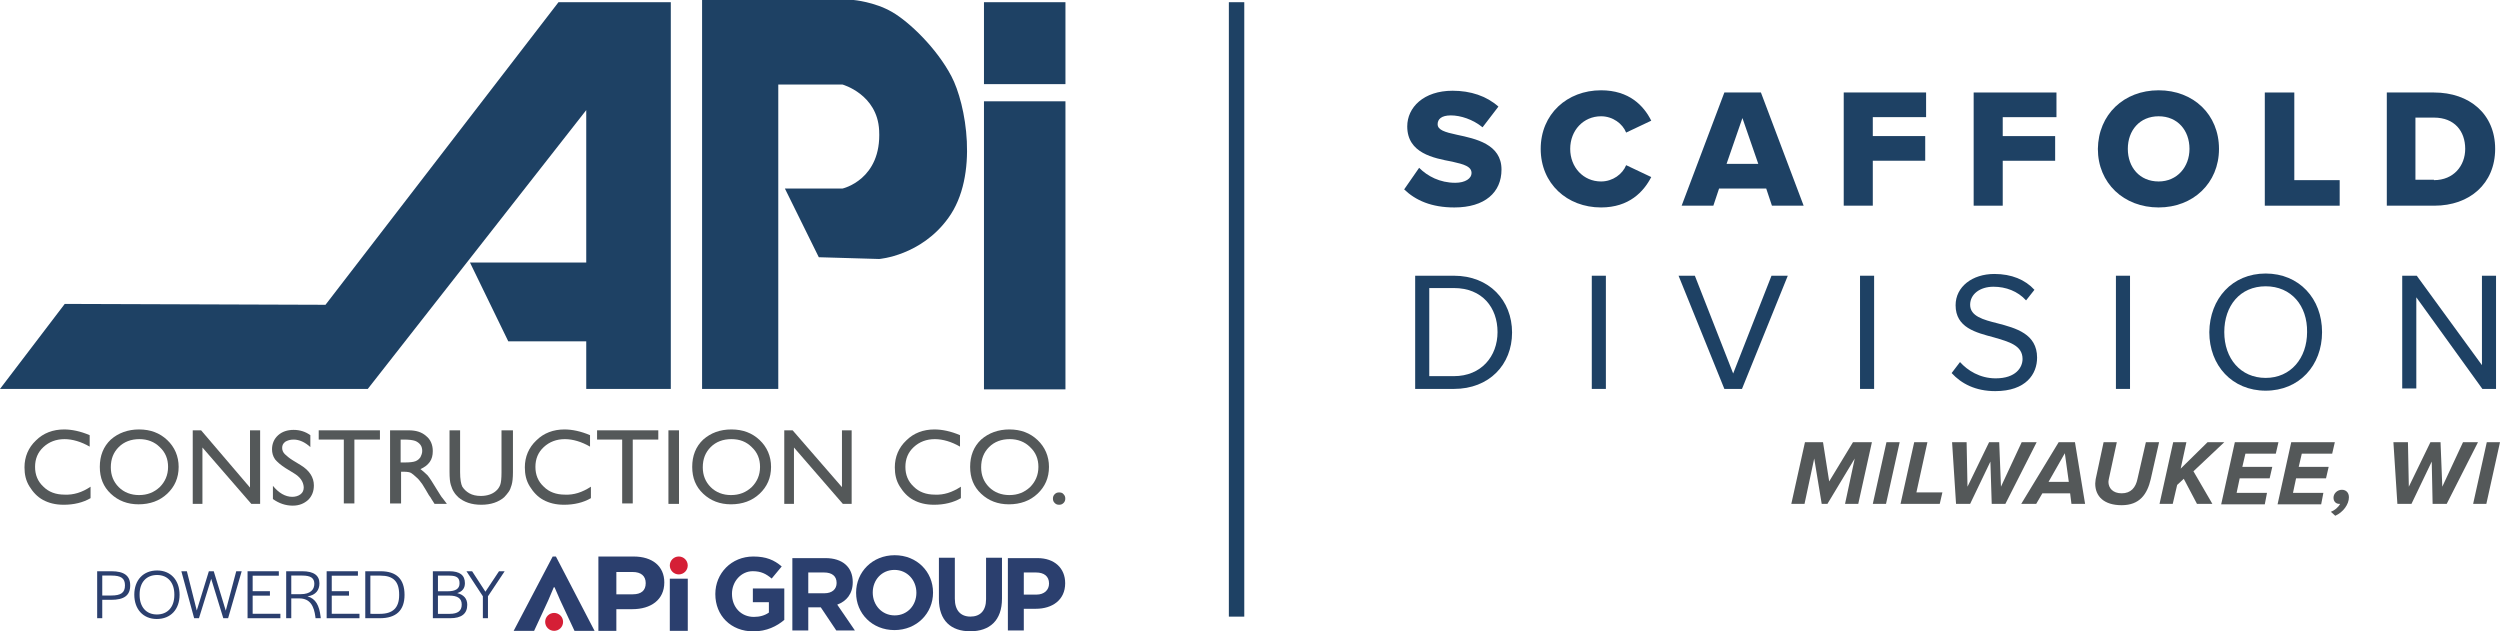 <svg version="1.1" xmlns="http://www.w3.org/2000/svg" xmlns:xlink="http://www.w3.org/1999/xlink" x="0px" y="0px"
	 viewBox="0 0 567.6 143.349" enable-background="new 0 0 567.6 143.349" xml:space="preserve">
<g id="Layer_1">
	<rect x="223.4" y="0.5" fill="#1E4164" width="18.5" height="18.6"/>
	<rect x="223.4" y="23" fill="#1E4164" width="18.5" height="65.4"/>
	<path fill="#1E4164" d="M159.5,88.3h17.2V19.2h14.6c0,0,7.9,2.2,8.3,10.4c0.6,11.2-8.3,13.2-8.3,13.2h-13.1l7.7,15.6l13.7,0.4
		c0,0,9.5-0.7,15.7-9.3c7-9.6,4-26,0.7-32.2C212.7,11,206.5,5,202.5,2.7S193.8,0,193.8,0h-34.4v88.3H159.5z"/>
	<polygon fill="#1E4164" points="126.8,0.5 152.3,0.5 152.3,88.3 133.1,88.3 133.1,77.5 115.4,77.5 106.7,59.6 133.1,59.6 133.1,25 
		83.5,88.3 0,88.3 14.7,69 73.9,69.2 	"/>
	<rect x="279" y="0.5" fill="#1E4164" width="3.5" height="139.5"/>
	<g>
		<path fill="#545859" d="M20.56,110.5v2.6c-1.7,1-3.8,1.5-6.1,1.5c-1.9,0-3.4-0.4-4.7-1.1c-1.3-0.7-2.3-1.8-3.1-3.1
			c-0.8-1.3-1.1-2.7-1.1-4.3c0-2.4,0.9-4.5,2.6-6.1c1.7-1.7,3.9-2.5,6.4-2.5c1.7,0,3.7,0.4,5.8,1.3v2.6c-1.9-1.1-3.9-1.7-5.7-1.7
			c-1.9,0-3.5,0.6-4.8,1.8c-1.3,1.2-1.9,2.7-1.9,4.5s0.6,3.3,1.9,4.5c1.2,1.2,2.8,1.8,4.8,1.8C16.66,112.4,18.66,111.8,20.56,110.5z
			"/>
		<path fill="#545859" d="M31.56,97.5c2.6,0,4.7,0.8,6.4,2.4s2.6,3.7,2.6,6.1c0,2.5-0.9,4.5-2.6,6.1c-1.7,1.6-3.9,2.4-6.5,2.4
			c-2.5,0-4.6-0.8-6.3-2.4c-1.7-1.6-2.5-3.6-2.5-6.1s0.8-4.6,2.5-6.2C26.86,98.3,29.06,97.5,31.56,97.5z M31.66,99.7
			c-1.9,0-3.5,0.6-4.7,1.8c-1.2,1.2-1.8,2.7-1.8,4.6c0,1.8,0.6,3.3,1.8,4.5c1.2,1.2,2.8,1.8,4.6,1.8c1.9,0,3.4-0.6,4.7-1.8
			c1.2-1.2,1.9-2.7,1.9-4.6c0-1.8-0.6-3.3-1.9-4.5C35.06,100.3,33.46,99.7,31.66,99.7z"/>
		<path fill="#545859" d="M56.76,97.7h2.3v16.7h-2l-11.1-12.8v12.8h-2.2V97.7h1.9l11.1,13V97.7z"/>
		<path fill="#545859" d="M66.66,107.4l-1.8-1.1c-1.1-0.7-1.9-1.4-2.4-2c-0.5-0.7-0.7-1.5-0.7-2.3c0-1.3,0.5-2.4,1.4-3.2
			c0.9-0.8,2.1-1.2,3.5-1.2s2.7,0.4,3.8,1.2v2.7c-1.2-1.1-2.5-1.7-3.8-1.7c-0.8,0-1.4,0.2-1.9,0.5c-0.5,0.4-0.7,0.8-0.7,1.4
			c0,0.5,0.2,1,0.6,1.4s1,0.9,1.8,1.4l1.8,1.1c2,1.2,3,2.8,3,4.6c0,1.3-0.4,2.4-1.3,3.3c-0.9,0.8-2,1.3-3.5,1.3
			c-1.6,0-3.1-0.5-4.5-1.5v-3c1.3,1.6,2.8,2.5,4.4,2.5c0.7,0,1.4-0.2,1.9-0.6c0.5-0.4,0.7-0.9,0.7-1.6
			C68.86,109.3,68.16,108.3,66.66,107.4z"/>
		<path fill="#545859" d="M72.36,97.7h13.9v2.1h-5.8v14.5h-2.4V99.8h-5.7V97.7z"/>
		<path fill="#545859" d="M88.56,114.4V97.7h4.2c1.7,0,3,0.4,4,1.3c1,0.8,1.5,2,1.5,3.4c0,1-0.2,1.8-0.7,2.5s-1.2,1.2-2.1,1.6
			c0.5,0.4,1,0.8,1.6,1.4c0.5,0.6,1.2,1.7,2.1,3.2c0.6,0.9,1,1.7,1.4,2.1l0.9,1.2h-2.8l-0.7-1.1c0,0-0.1-0.1-0.1-0.2l-0.5-0.7
			l-0.7-1.2l-0.8-1.3c-0.5-0.7-0.9-1.2-1.4-1.6c-0.4-0.4-0.8-0.7-1.1-0.9c-0.3-0.2-0.9-0.3-1.7-0.3h-0.6v7.2h-2.5V114.4z
			 M91.66,99.8h-0.7v5.2h0.9c1.2,0,2-0.1,2.5-0.3c0.5-0.2,0.8-0.5,1.1-0.9c0.2-0.4,0.4-0.9,0.4-1.4s-0.1-1-0.4-1.4s-0.7-0.7-1.2-0.9
			C93.66,99.9,92.86,99.8,91.66,99.8z"/>
		<path fill="#545859" d="M114.06,97.7h2.4v9.5c0,1.3-0.1,2.2-0.3,2.9c-0.2,0.7-0.4,1.2-0.7,1.6c-0.3,0.4-0.6,0.8-1,1.2
			c-1.3,1.1-3,1.7-5.2,1.7s-3.9-0.6-5.2-1.7c-0.4-0.4-0.7-0.7-1-1.2c-0.3-0.4-0.5-1-0.7-1.6c-0.2-0.6-0.3-1.6-0.3-3v-9.4h2.4v9.5
			c0,1.6,0.2,2.7,0.5,3.3c0.4,0.6,0.9,1.1,1.6,1.5s1.6,0.6,2.6,0.6c1.4,0,2.6-0.4,3.4-1.1c0.5-0.4,0.8-0.9,1-1.4s0.3-1.5,0.3-2.8
			v-9.6H114.06z"/>
		<path fill="#545859" d="M134.16,110.5v2.6c-1.7,1-3.8,1.5-6.1,1.5c-1.9,0-3.4-0.4-4.7-1.1c-1.3-0.7-2.3-1.8-3.1-3.1
			c-0.8-1.3-1.1-2.7-1.1-4.3c0-2.4,0.9-4.5,2.6-6.1c1.7-1.7,3.9-2.5,6.4-2.5c1.7,0,3.7,0.4,5.8,1.3v2.6c-1.9-1.1-3.9-1.7-5.7-1.7
			c-1.9,0-3.5,0.6-4.8,1.8c-1.3,1.2-1.9,2.7-1.9,4.5s0.6,3.3,1.9,4.5c1.2,1.2,2.8,1.8,4.8,1.8
			C130.26,112.4,132.16,111.8,134.16,110.5z"/>
		<path fill="#545859" d="M135.56,97.7h13.9v2.1h-5.8v14.5h-2.4V99.8h-5.7V97.7z"/>
		<path fill="#545859" d="M151.76,97.7h2.4v16.7h-2.4V97.7z"/>
		<path fill="#545859" d="M166.06,97.5c2.6,0,4.7,0.8,6.4,2.4s2.6,3.7,2.6,6.1c0,2.5-0.9,4.5-2.6,6.1c-1.7,1.6-3.9,2.4-6.5,2.4
			c-2.5,0-4.6-0.8-6.3-2.4c-1.7-1.6-2.5-3.6-2.5-6.1s0.8-4.6,2.5-6.2C161.36,98.3,163.46,97.5,166.06,97.5z M166.06,99.7
			c-1.9,0-3.5,0.6-4.7,1.8c-1.2,1.2-1.8,2.7-1.8,4.6c0,1.8,0.6,3.3,1.8,4.5c1.2,1.2,2.8,1.8,4.6,1.8c1.9,0,3.4-0.6,4.7-1.8
			c1.2-1.2,1.9-2.7,1.9-4.6c0-1.8-0.6-3.3-1.9-4.5C169.46,100.3,167.96,99.7,166.06,99.7z"/>
		<path fill="#545859" d="M191.16,97.7h2.2v16.7h-2l-11.1-12.8v12.8h-2.2V97.7h1.9l11.2,12.9L191.16,97.7L191.16,97.7z"/>
		<path fill="#545859" d="M218.16,110.5v2.6c-1.7,1-3.8,1.5-6.1,1.5c-1.9,0-3.4-0.4-4.7-1.1c-1.3-0.7-2.3-1.8-3.1-3.1
			s-1.1-2.7-1.1-4.3c0-2.4,0.9-4.5,2.6-6.1c1.7-1.7,3.9-2.5,6.4-2.5c1.7,0,3.7,0.4,5.8,1.3v2.6c-1.9-1.1-3.9-1.7-5.7-1.7
			c-1.9,0-3.5,0.6-4.8,1.8c-1.3,1.2-1.9,2.7-1.9,4.5s0.6,3.3,1.9,4.5c1.2,1.2,2.8,1.8,4.8,1.8
			C214.26,112.4,216.16,111.8,218.16,110.5z"/>
		<path fill="#545859" d="M229.16,97.5c2.6,0,4.7,0.8,6.4,2.4s2.6,3.7,2.6,6.1c0,2.5-0.9,4.5-2.6,6.1c-1.7,1.6-3.9,2.4-6.5,2.4
			c-2.5,0-4.6-0.8-6.3-2.4c-1.7-1.6-2.5-3.6-2.5-6.1s0.8-4.6,2.5-6.2C224.46,98.3,226.66,97.5,229.16,97.5z M229.26,99.7
			c-1.9,0-3.5,0.6-4.7,1.8c-1.2,1.2-1.8,2.7-1.8,4.6c0,1.8,0.6,3.3,1.8,4.5c1.2,1.2,2.8,1.8,4.6,1.8c1.9,0,3.4-0.6,4.7-1.8
			c1.2-1.2,1.9-2.7,1.9-4.6c0-1.8-0.6-3.3-1.9-4.5C232.66,100.3,231.06,99.7,229.26,99.7z"/>
		<path fill="#545859" d="M240.46,111.8c0.4,0,0.8,0.1,1,0.4c0.3,0.3,0.4,0.6,0.4,1s-0.1,0.7-0.4,1c-0.3,0.3-0.6,0.4-1,0.4
			s-0.7-0.1-1-0.4c-0.3-0.3-0.4-0.6-0.4-1s0.1-0.7,0.4-1C239.76,111.9,240.06,111.8,240.46,111.8z"/>
	</g>
	<g>
		<path fill="#1E4164" d="M322.2,38.1c1.9,1.9,4.7,3.4,8.2,3.4c2.3,0,3.7-1,3.7-2.2c0-1.5-1.7-2-4.4-2.6c-4.2-0.8-10.2-1.9-10.2-8
			c0-4.3,3.7-8.1,10.3-8.1c4.1,0,7.7,1.2,10.4,3.6l-3.6,4.7c-2.2-1.8-5-2.7-7.2-2.7s-3,0.9-3,2c0,1.3,1.6,1.8,4.4,2.4
			c4.2,0.9,10.1,2.1,10.1,7.9c0,5.2-3.8,8.6-10.7,8.6c-5.2,0-8.8-1.6-11.4-4.1L322.2,38.1z"/>
		<path fill="#1E4164" d="M349.8,33.8c0-7.9,6-13.3,13.7-13.3c6.4,0,9.7,3.5,11.4,6.9l-5.7,2.7c-0.8-2-3-3.7-5.7-3.7
			c-4,0-7,3.2-7,7.4c0,4.2,3,7.4,7,7.4c2.7,0,4.9-1.7,5.7-3.7l5.7,2.7c-1.7,3.3-5,6.9-11.4,6.9C355.8,47.1,349.8,41.7,349.8,33.8z"
			/>
		<path fill="#1E4164" d="M401,42.8h-10.7l-1.3,3.9h-7.2l9.7-25.7h8.3l9.7,25.7h-7.2L401,42.8z M392,37.2h7.2l-3.6-10.4L392,37.2z"
			/>
		<path fill="#1E4164" d="M418.5,21h18.8v5.6h-12.1v4.3h11.9v5.6h-11.9v10.2h-6.6V21H418.5z"/>
		<path fill="#1E4164" d="M448.1,21h18.8v5.6h-12.2v4.3h11.9v5.6h-11.9v10.2h-6.6L448.1,21L448.1,21z"/>
		<path fill="#1E4164" d="M490.1,20.5c7.9,0,13.7,5.5,13.7,13.3s-5.9,13.3-13.7,13.3c-7.9,0-13.8-5.5-13.8-13.3
			C476.4,26,482.2,20.5,490.1,20.5z M490.1,26.4c-4.3,0-7,3.2-7,7.4c0,4.2,2.7,7.4,7,7.4c4.2,0,7-3.3,7-7.4
			C497.1,29.6,494.4,26.4,490.1,26.4z"/>
		<path fill="#1E4164" d="M514.3,21h6.6v19.9h10.3v5.8h-17V21H514.3z"/>
		<path fill="#1E4164" d="M541.8,21h10.8c8.1,0,13.9,4.9,13.9,12.8s-5.8,12.9-13.8,12.9h-10.8V21H541.8z M552.6,40.9
			c4.5,0,7.1-3.3,7.1-7.1c0-4-2.4-7.1-7.1-7.1h-4.2v14.1h4.2V40.9z"/>
	</g>
	<g>
		<path fill="#1E4164" d="M321.3,62.6h8.8c8,0,13.2,5.6,13.2,12.9s-5.2,12.8-13.2,12.8h-8.8V62.6z M330.1,85.4c6.2,0,9.9-4.5,9.9-10
			c0-5.6-3.5-10-9.9-10h-5.6v20H330.1z"/>
		<path fill="#1E4164" d="M361.4,62.6h3.2v25.7h-3.2V62.6z"/>
		<path fill="#1E4164" d="M381.1,62.6h3.7l8.7,22.2l8.7-22.2h3.7l-10.4,25.7h-4L381.1,62.6z"/>
		<path fill="#1E4164" d="M422.3,62.6h3.2v25.7h-3.2V62.6z"/>
		<path fill="#1E4164" d="M445,82.2c1.7,1.9,4.5,3.7,8.1,3.7c4.6,0,6.1-2.5,6.1-4.4c0-3.1-3.1-3.9-6.5-4.9c-4.1-1.1-8.7-2.2-8.7-7.3
			c0-4.2,3.8-7.1,8.8-7.1c3.9,0,7,1.3,9.1,3.6l-1.9,2.4c-1.9-2.1-4.6-3.1-7.4-3.1c-3.1,0-5.3,1.7-5.3,4.1c0,2.6,3,3.4,6.2,4.2
			c4.2,1.1,9,2.4,9,7.8c0,3.7-2.5,7.6-9.5,7.6c-4.5,0-7.7-1.7-9.9-4.1L445,82.2z"/>
		<path fill="#1E4164" d="M480.4,62.6h3.2v25.7h-3.2V62.6z"/>
		<path fill="#1E4164" d="M514.4,62.1c7.6,0,12.8,5.7,12.8,13.3c0,7.6-5.2,13.3-12.8,13.3c-7.6,0-12.8-5.7-12.8-13.3
			C501.7,67.8,506.8,62.1,514.4,62.1z M514.4,65c-5.8,0-9.4,4.4-9.4,10.4s3.7,10.4,9.4,10.4s9.4-4.5,9.4-10.4
			C523.9,69.4,520.2,65,514.4,65z"/>
		<path fill="#1E4164" d="M548.6,67.5v20.7h-3.2V62.6h3.3l14.8,20.3V62.6h3.2v25.7h-3.1L548.6,67.5z"/>
	</g>
	<g>
		<path fill="#545859" d="M421.1,104.1l-6.2,10.3h-1.3l-1.7-10.3l-2.2,10.3h-3l3.1-14h4.1l1.4,8.9l5.4-8.9h4.3l-3.1,14h-3
			L421.1,104.1z"/>
		<path fill="#545859" d="M428.3,100.4h3l-3.1,14h-3L428.3,100.4z"/>
		<path fill="#545859" d="M434.6,100.4h3l-2.5,11.4h5.9l-0.6,2.6h-8.9L434.6,100.4z"/>
		<path fill="#545859" d="M451.9,104.8l-4.6,9.6h-3.2l-0.9-14h3.3l0.2,10.1l4.9-10.1h2.3l0.4,10.1l4.7-10.1h3.4l-7.1,14h-3.1
			L451.9,104.8z"/>
		<path fill="#545859" d="M470,112h-6.3l-1.4,2.4h-3.4l8.5-14h3.7l2.3,14h-3.1L470,112z M465.1,109.4h4.6l-0.9-6.5L465.1,109.4z"/>
		<path fill="#545859" d="M475.8,108.8l1.8-8.4h3l-1.8,8.3c0,0.1-0.1,0.4-0.1,0.7c0,1.4,1,2.6,3,2.6c2.1,0,3.2-1.3,3.6-3.3l1.9-8.3
			h3l-1.9,8.4c-0.8,3.4-2.5,5.9-6.6,5.9c-4,0-6-2-6-4.9C475.7,109.5,475.8,109,475.8,108.8z"/>
		<path fill="#545859" d="M495.8,108.7l-1.5,1.4l-1,4.3h-3l3.1-14h3l-1.3,6l6.1-6h3.8l-7,6.6l4.3,7.4h-3.5L495.8,108.7z"/>
		<path fill="#545859" d="M507.4,100.4h9.9l-0.6,2.6h-6.9l-0.7,3h6.8l-0.6,2.6h-6.8l-0.7,3.3h6.9l-0.5,2.6h-9.9L507.4,100.4z"/>
		<path fill="#545859" d="M520.2,100.4h9.9l-0.6,2.6h-6.9l-0.7,3h6.8l-0.6,2.6h-6.8l-0.7,3.3h6.9l-0.5,2.6h-9.9L520.2,100.4z"/>
		<path fill="#545859" d="M529.2,116.2c0.8-0.3,1.7-1,2.1-1.8h-0.2c-0.7,0-1.3-0.5-1.3-1.4c0-1,0.9-1.8,1.9-1.8
			c0.9,0,1.6,0.6,1.6,1.7c0,1.6-1.3,3.4-3.1,4.2L529.2,116.2z"/>
		<path fill="#545859" d="M552.1,104.8l-4.6,9.6h-3.2l-0.9-14h3.3l0.2,10.1l4.9-10.1h2.3l0.4,10.1l4.7-10.1h3.4l-7.1,14h-3.2
			L552.1,104.8z"/>
		<path fill="#545859" d="M564.6,100.4h3l-3.1,14h-3L564.6,100.4z"/>
	</g>
</g>
<g id="Layer_2">
	<g id="Layer_4_00000170259765929270163320000006349302193220713388_">
		<g>
			<g>
				<path fill="#2B3F6E" d="M150.824,132.23c0,3.966-3.066,6.076-7.258,6.076h-3.629v4.923h-4.078v-16.878h7.989
					C148.123,126.351,150.824,128.545,150.824,132.23z M143.651,129.866h-3.713v5.064h3.741c1.885,0,2.925-0.844,2.925-2.532
					C146.605,130.767,145.536,129.866,143.651,129.866z"/>
			</g>
			<g>
				<path fill="#2B3F6E" d="M125.737,133.326l-1.266,2.982l-3.207,6.92h-4.642l8.861-16.878h0.731l8.776,16.878h-4.557l-3.235-6.92
					l-1.294-2.982H125.737z"/>
			</g>
			<g>
				<path fill="#2B3F6E" d="M152.073,143.228v-11.843h4.079v11.843H152.073z"/>
			</g>
			<g>
				<circle fill="#D51F36" cx="154.108" cy="128.382" r="2.035"/>
			</g>
			<g>
				<circle fill="#D51F36" cx="125.808" cy="141.193" r="2.035"/>
			</g>
			<g>
				<path fill="#2B3F6E" d="M171.048,143.349c-5.118,0-8.64-3.592-8.64-8.452v-0.047c0-4.672,3.639-8.499,8.616-8.499
					c2.958,0,4.743,0.798,6.456,2.254l-2.277,2.747c-1.268-1.056-2.395-1.667-4.296-1.667c-2.629,0-4.719,2.324-4.719,5.118v0.047
					c0,3.005,2.066,5.212,4.977,5.212c1.315,0,2.489-0.329,3.404-0.986v-2.348h-3.639v-3.122h7.137v7.137
					C176.377,142.175,174.053,143.349,171.048,143.349z"/>
			</g>
			<g>
				<path fill="#2B3F6E" d="M189.873,143.147l-3.521-5.259h-2.841v5.259h-3.615v-16.435h7.513c3.874,0,6.198,2.043,6.198,5.424
					v0.047c0,2.653-1.432,4.32-3.521,5.095l4.015,5.869L189.873,143.147L189.873,143.147z M189.943,132.324
					c0-1.549-1.08-2.348-2.841-2.348h-3.592v4.719h3.663c1.761,0,2.771-0.939,2.771-2.324L189.943,132.324L189.943,132.324z"/>
			</g>
			<g>
				<path fill="#2B3F6E" d="M203.079,143.053c-5.071,0-8.71-3.78-8.71-8.452v-0.047c0-4.672,3.686-8.499,8.757-8.499
					s8.71,3.78,8.71,8.452v0.047C211.836,139.227,208.15,143.053,203.079,143.053z M208.056,134.555
					c0-2.817-2.066-5.165-4.977-5.165c-2.911,0-4.931,2.301-4.931,5.118v0.047c0,2.817,2.066,5.165,4.977,5.165
					c2.911,0,4.931-2.301,4.931-5.118V134.555z"/>
			</g>
			<g>
				<path fill="#2B3F6E" d="M220.285,143.325c-4.414,0-7.114-2.465-7.114-7.302v-9.391h3.615v9.297c0,2.677,1.338,4.062,3.545,4.062
					c2.207,0,3.545-1.338,3.545-3.944v-9.415h3.615v9.274C227.493,140.884,224.699,143.325,220.285,143.325z"/>
			</g>
			<g>
				<path fill="#2B3F6E" d="M235.19,138.217h-2.747v4.931h-3.615v-16.435h6.715c3.921,0,6.292,2.324,6.292,5.681v0.047
					C241.834,136.245,238.876,138.217,235.19,138.217z M238.172,132.465c0-1.62-1.127-2.489-2.935-2.489h-2.794V135h2.864
					c1.808,0,2.865-1.08,2.865-2.489V132.465z"/>
			</g>
			<g>
				<path fill="#2B3F6E" d="M22.06,129.696h3.244c2.875,0,4.257,1.012,4.257,3.212c0,2.281-1.381,3.277-4.321,3.277h-2.024v4.176
					H22.06V129.696z M25.257,135.205c2.184,0,3.116-0.627,3.116-2.297c0-1.606-0.868-2.232-3.068-2.232h-2.088v4.53H25.257z"/>
				<path fill="#2B3F6E" d="M30.492,135.012c0-3.309,2.04-5.493,5.188-5.493c3.068,0,5.091,2.2,5.091,5.525
					c0,3.309-2.024,5.493-5.172,5.493C32.516,140.538,30.492,138.337,30.492,135.012z M39.583,135.093v-0.129
					c0-2.714-1.51-4.417-3.919-4.417c-2.441,0-3.968,1.67-3.968,4.401v0.129c0,2.714,1.494,4.433,3.92,4.433
					C38.057,139.51,39.583,137.823,39.583,135.093z"/>
				<path fill="#2B3F6E" d="M41.173,129.696h1.253l2.248,8.914l2.746-8.914h1.109l2.73,8.946l2.377-8.946h1.237l-3.084,10.666
					h-1.093l-2.746-8.946l-2.779,8.946h-1.092L41.173,129.696z"/>
				<path fill="#2B3F6E" d="M56.206,129.696h7.1v1.012h-5.943v3.518h3.92v1.012h-3.92v4.112h6.296v1.012h-7.453V129.696z"/>
				<path fill="#2B3F6E" d="M64.975,129.696h3.63c2.666,0,3.919,0.964,3.919,2.762c0,1.478-0.803,2.666-2.714,2.939
					c1.895,0.514,2.682,2.12,2.971,4.562l0.048,0.402H71.64l-0.032-0.289c-0.305-2.441-1.173-4.209-3.662-4.209h-1.815v4.498h-1.157
					L64.975,129.696L64.975,129.696z M68.267,134.9c2.232,0,3.1-1.044,3.1-2.361c0-1.317-0.852-1.863-2.73-1.863h-2.505v4.225
					H68.267z"/>
				<path fill="#2B3F6E" d="M74.162,129.696h7.1v1.012h-5.943v3.518h3.919v1.012h-3.919v4.112h6.296v1.012h-7.453V129.696z"/>
				<path fill="#2B3F6E" d="M82.931,129.696H86.4c3.598,0,5.445,1.751,5.445,5.364c0,3.55-1.927,5.3-5.605,5.3h-3.309V129.696z
					 M86.272,139.366c2.907,0,4.353-1.365,4.353-4.257v-0.129c0-2.971-1.349-4.289-4.225-4.289h-2.312v8.673L86.272,139.366
					L86.272,139.366z"/>
				<path fill="#2B3F6E" d="M98.277,129.696h3.743c2.361,0,3.534,0.884,3.534,2.714c0,1.157-0.594,1.895-1.751,2.248
					c1.494,0.369,2.281,1.253,2.281,2.666c0,2.024-1.317,3.036-3.871,3.036h-3.936L98.277,129.696L98.277,129.696z M101.65,134.241
					c1.815,0,2.682-0.594,2.682-1.767c0.032-1.269-0.611-1.783-2.281-1.783h-2.618v3.55L101.65,134.241L101.65,134.241z
					 M102.131,139.366c1.799,0,2.698-0.675,2.698-2.088c0.016-1.398-0.9-2.056-2.859-2.056h-2.538v4.144L102.131,139.366
					L102.131,139.366z"/>
				<path fill="#2B3F6E" d="M109.632,135.382l-3.727-5.686h1.285l3.02,4.642l3.084-4.642h1.285l-3.791,5.686v4.979h-1.157
					L109.632,135.382L109.632,135.382z"/>
			</g>
		</g>
	</g>
</g>
</svg>
